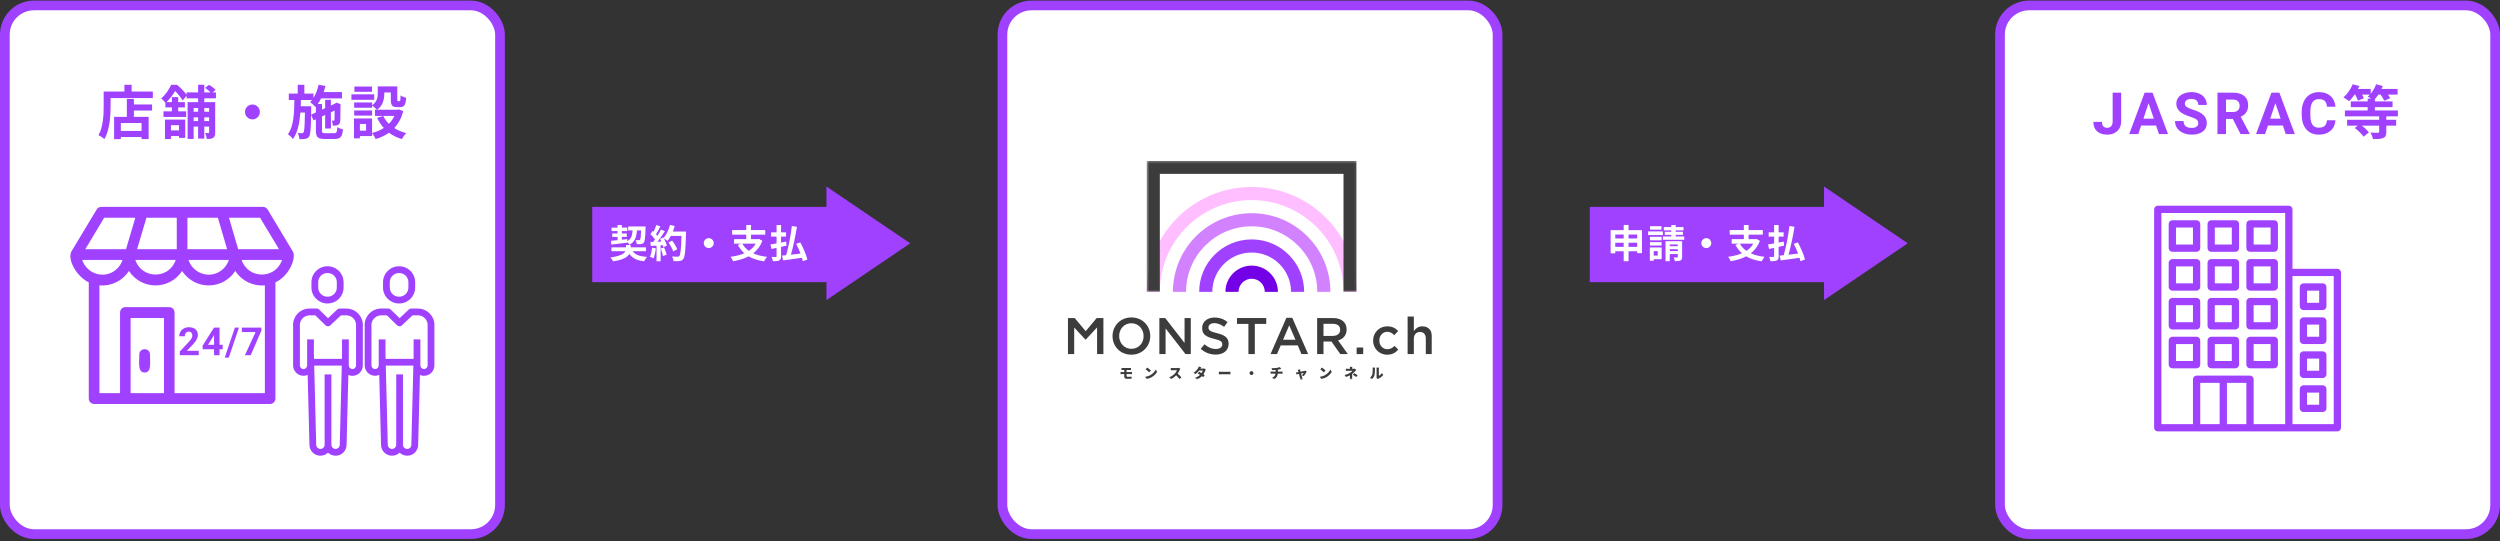 <svg width="1030" height="223" viewBox="0 0 1030 223" fill="none" xmlns="http://www.w3.org/2000/svg">
<rect x="0" y="0" width="1030" height="223" fill="#333333" stroke="none"/>
<rect x="2" y="2.242" width="204" height="217.812" rx="12" fill="white" stroke="#A041FF" stroke-width="4"/>
<path d="M58.312 53.946H49.792V50.682H58.312V53.946ZM55.168 40.77H52.264V48.162H47.008V57.33H49.792V56.442H58.312V57.306H61.24V48.162H55.168V45.546H62.656V43.026H55.168V40.77ZM54.232 37.698V34.938H51.256V37.698H42.712V43.746C42.712 47.202 42.544 52.242 40.576 55.674C41.248 55.986 42.52 56.802 43.048 57.282C45.208 53.538 45.568 47.61 45.568 43.746V40.41H62.968V37.698H54.232ZM73.752 51.57V53.73H70.44V51.57H73.752ZM67.968 57.282H70.44V56.058H73.752V56.802H76.32V49.266H67.968V57.282ZM86.16 44.49V46.026H84.168V44.49H86.16ZM84.168 49.89V48.33H86.16V49.89H84.168ZM79.776 49.89V48.33H81.624V49.89H79.776ZM81.624 44.49V46.026H79.776V44.49H81.624ZM88.968 40.506V38.058H87.552L88.8 37.026C88.248 36.378 87.072 35.49 86.16 34.938L84.48 36.186C85.248 36.714 86.136 37.434 86.736 38.058H84.168V34.914H81.624V38.058H76.872V39.018C75.984 37.746 74.328 36.09 72.936 34.938H70.512C69.72 36.714 68.352 38.898 66.384 40.554C66.936 40.914 67.704 41.778 68.136 42.354V44.25H70.824V45.882H67.344V48.186H76.704V45.882H73.416V44.25H76.176V42.066H73.416V40.026H70.824V42.066H68.616C70.176 40.554 71.304 38.922 72.168 37.506C73.368 38.682 74.616 40.338 75.264 41.418L76.872 39.402V40.506H81.624V42.09H77.304V57.234H79.776V52.17H81.624V57.114H84.168V52.17H86.16V54.546C86.16 54.762 86.088 54.834 85.872 54.834C85.68 54.858 85.08 54.858 84.504 54.834C84.84 55.482 85.152 56.562 85.224 57.258C86.376 57.258 87.192 57.186 87.84 56.778C88.512 56.346 88.656 55.698 88.656 54.594V42.09H84.168V40.506H88.968ZM104 43.05C102.32 43.05 100.928 44.442 100.928 46.122C100.928 47.802 102.32 49.194 104 49.194C105.68 49.194 107.072 47.802 107.072 46.122C107.072 44.442 105.68 43.05 104 43.05ZM128.176 47.25L128.224 44.85V43.77H123.904C123.928 42.93 123.952 42.066 123.976 41.202H128.56C128.32 41.514 128.056 41.802 127.792 42.066C128.416 42.498 129.472 43.554 129.928 44.082L130.144 43.842V46.338L128.176 47.25ZM134.032 54.882C132.832 54.882 132.664 54.738 132.664 53.754V47.97L133.96 47.37V52.962H136.336V46.266L137.872 45.546C137.848 47.826 137.848 49.146 137.8 49.362C137.776 49.674 137.656 49.722 137.464 49.722C137.272 49.722 136.936 49.722 136.648 49.698C136.912 50.226 137.104 51.138 137.152 51.786C137.8 51.786 138.568 51.762 139.144 51.522C139.792 51.258 140.128 50.73 140.176 49.866C140.248 49.146 140.248 46.698 140.272 43.29L140.368 42.906L138.592 42.282L138.16 42.594L138.064 42.666L136.336 43.458V41.13H133.96V44.562L132.664 45.162V42.858H130.912C131.416 42.162 131.872 41.37 132.28 40.53H140.896V37.938H133.36C133.624 37.122 133.888 36.282 134.08 35.442L131.272 34.914C130.84 36.882 130.12 38.802 129.136 40.362V38.562H125.392V34.938H122.656V38.562H118.984V41.202H121.288C121.216 46.746 121 52.026 118.624 55.314C119.32 55.77 120.208 56.634 120.664 57.306C122.656 54.57 123.424 50.682 123.76 46.362H125.632C125.536 52.002 125.392 54.018 125.08 54.498C124.888 54.81 124.696 54.882 124.384 54.882C124.072 54.882 123.4 54.882 122.656 54.786C123.04 55.482 123.304 56.538 123.352 57.33C124.312 57.33 125.224 57.354 125.824 57.21C126.472 57.09 126.928 56.85 127.36 56.226C127.912 55.458 128.08 53.154 128.176 47.274L129.16 49.602L130.144 49.146V53.754C130.144 56.49 130.912 57.258 133.744 57.258H137.944C140.272 57.258 140.992 56.346 141.304 53.346C140.608 53.178 139.576 52.77 139 52.362C138.856 54.474 138.664 54.882 137.728 54.882H134.032ZM153.264 35.658H146.016V37.818H153.264V35.658ZM154.176 38.874H144.792V41.13H154.176V38.874ZM153.312 45.498H145.92V47.634H153.312V45.498ZM162.48 47.778C161.904 49.002 161.16 50.082 160.224 51.018C159.264 50.058 158.472 48.978 157.896 47.778H162.48ZM150.816 53.826H148.272V51.066H150.816V53.826ZM164.28 45.09L163.8 45.21H155.352C157.848 43.506 158.328 40.77 158.328 38.514V38.106H161.016V41.01C161.016 43.386 161.568 44.13 163.488 44.13H164.88C166.488 44.13 167.112 43.29 167.352 40.314C166.656 40.122 165.552 39.714 165.024 39.306C165 41.394 164.904 41.706 164.592 41.706H163.992C163.728 41.706 163.68 41.634 163.68 40.962V35.586H155.64V38.442C155.64 40.05 155.376 41.946 153.312 43.362V42.21H145.92V44.394H153.312V43.482C153.888 43.866 154.896 44.73 155.304 45.21H154.488V47.778H157.824L155.376 48.57C156.12 50.13 157.032 51.522 158.136 52.722C156.72 53.658 155.088 54.33 153.288 54.786V48.81H145.848V56.994H148.272V56.058H153.288V54.834C153.816 55.482 154.488 56.61 154.776 57.306C156.816 56.682 158.664 55.818 160.272 54.69C161.784 55.818 163.536 56.706 165.552 57.306C165.96 56.562 166.776 55.434 167.4 54.834C165.552 54.378 163.872 53.682 162.456 52.77C164.112 50.97 165.384 48.69 166.152 45.786L164.28 45.09Z" fill="#A041FF"/>
<rect x="413" y="2.242" width="204" height="217.812" rx="12" fill="white" stroke="#A041FF" stroke-width="4"/>
<rect x="824" y="2.242" width="204" height="217.812" rx="12" fill="white" stroke="#A041FF" stroke-width="4"/>
<path d="M870.41 38.18H873.926V49.992C873.926 51.078 873.684 52.039 873.199 52.875C872.723 53.703 872.047 54.344 871.172 54.797C870.297 55.25 869.309 55.477 868.207 55.477C866.402 55.477 864.996 55.02 863.988 54.105C862.98 53.184 862.477 51.883 862.477 50.203H866.016C866.016 51.039 866.191 51.656 866.543 52.055C866.895 52.453 867.449 52.652 868.207 52.652C868.879 52.652 869.414 52.422 869.812 51.961C870.211 51.5 870.41 50.844 870.41 49.992V38.18ZM888.312 51.727H882.148L880.977 55.242H877.238L883.59 38.18H886.848L893.234 55.242H889.496L888.312 51.727ZM883.098 48.879H887.363L885.219 42.492L883.098 48.879ZM905.676 50.766C905.676 50.102 905.441 49.594 904.973 49.242C904.504 48.883 903.66 48.508 902.441 48.117C901.223 47.719 900.258 47.328 899.547 46.945C897.609 45.898 896.641 44.488 896.641 42.715C896.641 41.793 896.898 40.973 897.414 40.254C897.938 39.527 898.684 38.961 899.652 38.555C900.629 38.148 901.723 37.945 902.934 37.945C904.152 37.945 905.238 38.168 906.191 38.613C907.145 39.051 907.883 39.672 908.406 40.477C908.938 41.281 909.203 42.195 909.203 43.219H905.688C905.688 42.438 905.441 41.832 904.949 41.402C904.457 40.965 903.766 40.746 902.875 40.746C902.016 40.746 901.348 40.93 900.871 41.297C900.395 41.656 900.156 42.133 900.156 42.727C900.156 43.281 900.434 43.746 900.988 44.121C901.551 44.496 902.375 44.848 903.461 45.176C905.461 45.777 906.918 46.523 907.832 47.414C908.746 48.305 909.203 49.414 909.203 50.742C909.203 52.219 908.645 53.379 907.527 54.223C906.41 55.059 904.906 55.477 903.016 55.477C901.703 55.477 900.508 55.238 899.43 54.762C898.352 54.277 897.527 53.617 896.957 52.781C896.395 51.945 896.113 50.977 896.113 49.875H899.641C899.641 51.758 900.766 52.699 903.016 52.699C903.852 52.699 904.504 52.531 904.973 52.195C905.441 51.852 905.676 51.375 905.676 50.766ZM919.91 48.996H917.109V55.242H913.594V38.18H919.934C921.949 38.18 923.504 38.629 924.598 39.527C925.691 40.426 926.238 41.695 926.238 43.336C926.238 44.5 925.984 45.473 925.477 46.254C924.977 47.027 924.215 47.645 923.191 48.105L926.883 55.078V55.242H923.109L919.91 48.996ZM917.109 46.148H919.945C920.828 46.148 921.512 45.926 921.996 45.48C922.48 45.027 922.723 44.406 922.723 43.617C922.723 42.812 922.492 42.18 922.031 41.719C921.578 41.258 920.879 41.027 919.934 41.027H917.109V46.148ZM940.555 51.727H934.391L933.219 55.242H929.48L935.832 38.18H939.09L945.477 55.242H941.738L940.555 51.727ZM935.34 48.879H939.605L937.461 42.492L935.34 48.879ZM962.207 49.559C962.074 51.395 961.395 52.84 960.168 53.895C958.949 54.949 957.34 55.477 955.34 55.477C953.152 55.477 951.43 54.742 950.172 53.273C948.922 51.797 948.297 49.773 948.297 47.203V46.16C948.297 44.52 948.586 43.074 949.164 41.824C949.742 40.574 950.566 39.617 951.637 38.953C952.715 38.281 953.965 37.945 955.387 37.945C957.355 37.945 958.941 38.473 960.145 39.527C961.348 40.582 962.043 42.062 962.23 43.969H958.715C958.629 42.867 958.32 42.07 957.789 41.578C957.266 41.078 956.465 40.828 955.387 40.828C954.215 40.828 953.336 41.25 952.75 42.094C952.172 42.93 951.875 44.23 951.859 45.996V47.285C951.859 49.129 952.137 50.477 952.691 51.328C953.254 52.18 954.137 52.605 955.34 52.605C956.426 52.605 957.234 52.359 957.766 51.867C958.305 51.367 958.613 50.598 958.691 49.559H962.207ZM987.936 47.922V45.498H978.456V44.13H985.728V41.778H978.456V40.818C978.96 40.29 979.416 39.666 979.872 38.97H980.808C981.432 39.834 982.032 40.842 982.296 41.514L984.744 40.482C984.552 40.074 984.216 39.522 983.832 38.97H987.816V36.642H981.192C981.384 36.234 981.576 35.802 981.696 35.418L978.96 34.722C978.48 36.09 977.688 37.482 976.728 38.586V36.642H971.472C971.688 36.234 971.88 35.85 972.048 35.442L969.312 34.722C968.472 36.762 967.056 38.826 965.496 40.122C966.144 40.458 967.32 41.25 967.872 41.706C968.592 40.962 969.384 40.026 970.104 38.97H970.344C970.8 39.834 971.28 40.818 971.448 41.49L973.896 40.482C973.752 40.074 973.488 39.522 973.176 38.97H976.392C976.128 39.258 975.84 39.546 975.528 39.786C975.888 39.978 976.416 40.314 976.92 40.626H975.48V41.778H968.52V44.13H975.48V45.498H966.096V47.922H980.208V49.362H967.008V51.762H971.424L970.152 52.722C971.544 53.754 973.104 55.242 973.776 56.322L975.984 54.546C975.384 53.706 974.232 52.626 973.08 51.762H980.208V54.306C980.208 54.594 980.088 54.69 979.704 54.69C979.32 54.69 977.88 54.69 976.656 54.642C977.04 55.386 977.52 56.49 977.688 57.306C979.464 57.306 980.832 57.282 981.84 56.874C982.872 56.442 983.16 55.77 983.16 54.354V51.762H987.216V49.362H983.16V47.922H987.936Z" fill="#A041FF"/>
<g clip-path="url(#clip0_4186_263742)">
<path d="M57.394 146.072C57.394 143.138 61.791 143.138 61.791 146.072C61.791 149.444 62.524 153.473 59.593 153.473C56.661 153.473 57.394 149.444 57.394 146.072Z" fill="#A041FF"/>
<path d="M35.149 102.672H51.919L55.756 89.709H42.909L35.149 102.672ZM67.568 161.97V131.007H53.816V161.97H67.568ZM49.462 161.97V128.774C49.462 127.547 50.41 126.54 51.617 126.54H69.767C70.974 126.54 71.922 127.547 71.922 128.774V161.97H109.126V117.562C104.169 118 99.556 115.679 96.926 111.65C91.71 119.577 80.243 119.577 75.026 111.65C69.81 119.577 58.343 119.577 53.126 111.65C50.497 115.679 45.884 118 40.969 117.562V161.97H49.462ZM113.48 116.336V164.203C113.478 164.795 113.245 165.362 112.834 165.78C112.422 166.198 111.864 166.434 111.282 166.437H38.771C38.188 166.434 37.63 166.198 37.219 165.78C36.807 165.362 36.574 164.795 36.572 164.203V116.336C31.744 114.015 27.735 107.271 29.373 103.68L39.762 86.425C40.107 85.724 40.84 85.242 41.702 85.242H108.35C109.126 85.242 109.816 85.636 110.247 86.293L120.637 103.592C122.145 105.913 119.473 113.49 113.48 116.336ZM77.225 89.709V102.672H93.564L89.77 89.709H77.225ZM72.828 102.672V89.709H60.326L56.489 102.672H72.828ZM98.133 102.672H114.946L107.143 89.709H94.339L98.133 102.672ZM48.212 110.73C49.249 109.723 50.033 108.476 50.497 107.096H33.856C35.925 113.227 43.556 115.197 48.212 110.73ZM55.756 107.096C58.429 115.11 69.724 115.11 72.397 107.096H55.756ZM92.011 110.73C93.049 109.723 93.833 108.476 94.296 107.096H77.656C79.725 113.227 87.356 115.197 92.011 110.73ZM99.556 107.096C102.229 115.11 113.523 115.11 116.196 107.096H99.556Z" fill="#A041FF"/>
<path d="M81.883 146.352H74.086V144.805L77.766 140.883C78.271 140.331 78.643 139.849 78.883 139.438C79.128 139.026 79.25 138.635 79.25 138.266C79.25 137.76 79.122 137.365 78.867 137.078C78.612 136.786 78.247 136.641 77.773 136.641C77.263 136.641 76.859 136.818 76.562 137.172C76.271 137.521 76.125 137.982 76.125 138.555H73.859C73.859 137.862 74.023 137.229 74.352 136.656C74.685 136.083 75.154 135.635 75.758 135.312C76.362 134.984 77.047 134.82 77.812 134.82C78.984 134.82 79.893 135.102 80.539 135.664C81.19 136.227 81.516 137.021 81.516 138.047C81.516 138.609 81.37 139.182 81.078 139.766C80.787 140.349 80.287 141.029 79.578 141.805L76.992 144.531H81.883V146.352ZM90.453 142.07H91.742V143.891H90.453V146.352H88.195V143.891H83.531L83.43 142.469L88.172 134.977H90.453V142.07ZM85.68 142.07H88.195V138.055L88.047 138.312L85.68 142.07ZM94.266 147.328H92.586L96.773 134.977H98.453L94.266 147.328ZM107.68 136.242L103.281 146.352H100.898L105.305 136.805H99.648V134.977H107.68V136.242Z" fill="#A041FF"/>
</g>
<path d="M134.883 125.032H134.983C138.607 125.032 141.554 122.085 141.554 118.461V116.27C141.554 112.646 138.607 109.699 134.983 109.699H134.883C131.259 109.699 128.312 112.646 128.312 116.27V118.461C128.312 122.085 131.259 125.032 134.883 125.032ZM131.1 116.27C131.1 114.179 132.793 112.487 134.883 112.487H134.983C137.074 112.487 138.766 114.179 138.766 116.27V118.461C138.766 120.551 137.074 122.244 134.983 122.244H134.883C132.793 122.244 131.1 120.551 131.1 118.461V116.27Z" fill="#A041FF"/>
<path d="M142.667 127.121H139.92C139.561 127.121 139.223 127.261 138.964 127.5L135.141 131.084L131.457 127.5C131.198 127.241 130.84 127.102 130.481 127.102H127.554C125.623 127.102 123.791 127.918 122.496 129.352C121.222 130.765 120.585 132.657 120.764 134.549V150.538C120.764 151.673 121.202 152.748 122.019 153.565C122.835 154.381 123.89 154.819 125.045 154.819C125.065 154.819 125.085 154.819 125.105 154.819C125.702 154.819 126.26 154.68 126.758 154.461L127.494 183.393C127.574 185.842 129.565 187.754 132.014 187.754C133.229 187.754 134.324 187.276 135.141 186.499C135.957 187.276 137.052 187.754 138.267 187.754C140.716 187.754 142.687 185.842 142.787 183.393L143.524 154.501C144.041 154.72 144.619 154.839 145.196 154.839C147.546 154.839 149.477 152.928 149.477 150.558V134.569C149.657 132.677 149.019 130.785 147.745 129.372C146.451 127.938 144.599 127.121 142.667 127.121ZM138.267 184.966C137.311 184.966 136.534 184.189 136.534 183.234V154.262H133.747V183.234C133.747 184.189 132.97 184.966 132.014 184.966C131.079 184.966 130.322 184.229 130.282 183.313L129.446 150.618H140.816L139.979 183.293C139.959 184.229 139.203 184.966 138.267 184.966ZM146.69 134.35C146.69 134.389 146.69 134.449 146.69 134.489V150.558C146.69 151.374 146.013 152.051 145.196 152.051C144.798 152.051 144.42 151.892 144.141 151.613C143.862 151.335 143.703 150.956 143.703 150.558V147.153L143.723 146.516H143.703V139.825H140.915V147.133L140.895 147.85H129.386L129.346 146.456H129.326V139.825H126.539V150.498C126.539 151.354 125.882 152.051 125.065 152.071C124.667 152.071 124.289 151.912 123.99 151.633C123.711 151.354 123.552 150.976 123.552 150.578V134.509C123.552 134.469 123.552 134.409 123.552 134.369C123.432 133.215 123.791 132.119 124.567 131.263C125.344 130.407 126.399 129.929 127.554 129.929H129.904L134.125 134.031L134.145 134.051C134.185 134.091 134.225 134.131 134.284 134.17C134.284 134.17 134.284 134.17 134.304 134.17C134.364 134.21 134.404 134.23 134.464 134.27C134.484 134.27 134.484 134.29 134.503 134.29C134.563 134.31 134.603 134.33 134.663 134.35C134.663 134.35 134.663 134.35 134.683 134.35C134.742 134.369 134.802 134.389 134.862 134.389C134.882 134.389 134.882 134.389 134.902 134.389C134.961 134.389 135.001 134.409 135.061 134.409H135.081C135.141 134.409 135.2 134.409 135.26 134.409C135.28 134.409 135.28 134.409 135.3 134.409C135.36 134.409 135.419 134.389 135.479 134.369C135.539 134.35 135.599 134.33 135.658 134.31C135.658 134.31 135.658 134.31 135.678 134.31C135.678 134.31 135.678 134.31 135.698 134.31C135.818 134.27 135.917 134.19 136.017 134.111C136.037 134.091 136.037 134.091 136.057 134.071C136.077 134.051 136.077 134.051 136.096 134.031L140.497 129.909H142.687C143.842 129.909 144.898 130.387 145.674 131.243C146.431 132.099 146.809 133.215 146.69 134.35Z" fill="#A041FF"/>
<path d="M164.376 125.032H164.475C168.099 125.032 171.046 122.085 171.046 118.461V116.27C171.046 112.646 168.099 109.699 164.475 109.699H164.376C160.752 109.699 157.805 112.646 157.805 116.27V118.461C157.805 122.085 160.752 125.032 164.376 125.032ZM160.592 116.27C160.592 114.179 162.285 112.487 164.376 112.487H164.475C166.566 112.487 168.259 114.179 168.259 116.27V118.461C168.259 120.551 166.566 122.244 164.475 122.244H164.376C162.285 122.244 160.592 120.551 160.592 118.461V116.27Z" fill="#A041FF"/>
<path d="M172.16 127.121H169.412C169.053 127.121 168.715 127.261 168.456 127.5L164.633 131.084L160.949 127.5C160.69 127.241 160.332 127.102 159.973 127.102H157.046C155.115 127.102 153.283 127.918 151.989 129.352C150.714 130.765 150.077 132.657 150.256 134.549V150.538C150.256 151.673 150.694 152.748 151.511 153.565C152.327 154.381 153.383 154.819 154.537 154.819C154.557 154.819 154.577 154.819 154.597 154.819C155.195 154.819 155.752 154.68 156.25 154.461L156.987 183.393C157.066 185.842 159.057 187.754 161.507 187.754C162.721 187.754 163.816 187.276 164.633 186.499C165.449 187.276 166.544 187.754 167.759 187.754C170.208 187.754 172.18 185.842 172.279 183.393L173.016 154.501C173.534 154.72 174.111 154.839 174.688 154.839C177.038 154.839 178.97 152.928 178.97 150.558V134.569C179.149 132.677 178.512 130.785 177.237 129.372C175.943 127.938 174.091 127.121 172.16 127.121ZM167.759 184.966C166.803 184.966 166.027 184.189 166.027 183.234V154.262H163.239V183.234C163.239 184.189 162.462 184.966 161.507 184.966C160.571 184.966 159.814 184.229 159.774 183.313L158.938 150.618H170.308L169.471 183.293C169.452 184.229 168.695 184.966 167.759 184.966ZM176.182 134.35C176.182 134.389 176.182 134.449 176.182 134.489V150.558C176.182 151.374 175.505 152.051 174.688 152.051C174.29 152.051 173.912 151.892 173.633 151.613C173.354 151.335 173.195 150.956 173.195 150.558V147.153L173.215 146.516H173.195V139.825H170.407V147.133L170.387 147.85H158.878L158.838 146.456H158.819V139.825H156.031V150.498C156.031 151.354 155.374 152.051 154.557 152.071C154.159 152.071 153.781 151.912 153.482 151.633C153.203 151.354 153.044 150.976 153.044 150.578V134.509C153.044 134.469 153.044 134.409 153.044 134.369C152.925 133.215 153.283 132.119 154.06 131.263C154.836 130.407 155.891 129.929 157.046 129.929H159.396L163.617 134.031L163.637 134.051C163.677 134.091 163.717 134.131 163.777 134.17C163.777 134.17 163.777 134.17 163.797 134.17C163.856 134.21 163.896 134.23 163.956 134.27C163.976 134.27 163.976 134.29 163.996 134.29C164.055 134.31 164.095 134.33 164.155 134.35C164.155 134.35 164.155 134.35 164.175 134.35C164.235 134.369 164.294 134.389 164.354 134.389C164.374 134.389 164.374 134.389 164.394 134.389C164.454 134.389 164.493 134.409 164.553 134.409H164.573C164.633 134.409 164.693 134.409 164.752 134.409C164.772 134.409 164.772 134.409 164.792 134.409C164.852 134.409 164.912 134.389 164.971 134.369C165.031 134.35 165.091 134.33 165.151 134.31C165.151 134.31 165.151 134.31 165.17 134.31C165.17 134.31 165.17 134.31 165.19 134.31C165.31 134.27 165.409 134.19 165.509 134.111C165.529 134.091 165.529 134.091 165.549 134.071C165.569 134.051 165.569 134.051 165.589 134.031L169.989 129.909H172.18C173.334 129.909 174.39 130.387 175.166 131.243C175.923 132.099 176.301 133.215 176.182 134.35Z" fill="#A041FF"/>
<rect x="244" y="85.242" width="97" height="31" fill="#A041FF"/>
<path d="M375 100.242L340.5 123.625L340.5 76.859L375 100.242Z" fill="#A041FF"/>
<path d="M251.864 100.77C253.672 100.562 256.152 100.274 258.504 99.97V99.746C258.824 100.082 259.144 100.53 259.304 100.85C261.624 99.602 262.216 97.618 262.408 94.914H264.152C264.04 97.49 263.912 98.514 263.688 98.786C263.544 98.946 263.416 98.978 263.192 98.978C262.952 98.978 262.44 98.978 261.864 98.93C262.136 99.362 262.344 100.098 262.36 100.626C263.064 100.626 263.736 100.626 264.136 100.562C264.6 100.498 264.936 100.354 265.256 99.938C265.672 99.41 265.832 97.874 265.976 94.034C265.992 93.826 265.992 93.314 265.992 93.314H258.808V94.914H260.632C260.504 96.93 260.12 98.402 258.488 99.362L258.472 98.514C257.72 98.594 256.952 98.674 256.2 98.754V97.618H258.232V96.194H256.2V95.202H258.44V93.778H256.2V92.69H254.44V93.778H251.976V95.202H254.44V96.194H252.248V97.618H254.44V98.946C253.416 99.042 252.488 99.138 251.72 99.202L251.864 100.77ZM266.12 103.506V101.906H259.832V100.962H257.912V101.906H251.912V103.506H257.672C257.144 104.514 255.608 105.506 251.512 106.066C251.88 106.498 252.36 107.202 252.6 107.666C256.68 107.09 258.52 105.906 259.304 104.61C260.52 106.386 262.344 107.282 265.4 107.65C265.656 107.09 266.136 106.274 266.552 105.826C263.56 105.65 261.704 104.978 260.664 103.506H266.12ZM268.636 102.05C268.508 103.394 268.252 104.818 267.788 105.762C268.204 105.906 268.908 106.242 269.244 106.45C269.708 105.426 270.044 103.826 270.204 102.322L268.636 102.05ZM272.204 102.402C272.604 103.378 273.02 104.674 273.148 105.49L274.652 104.962C274.46 104.146 274.044 102.898 273.612 101.954L272.204 102.402ZM277.196 95.394C277.5 94.658 277.772 93.89 277.98 93.106L276.028 92.69C275.516 94.706 274.572 96.754 273.388 98.018L273.276 97.826L271.932 98.418C272.124 98.754 272.316 99.138 272.492 99.522L270.876 99.586C271.916 98.29 273.036 96.658 273.932 95.25L272.316 94.578C271.932 95.378 271.42 96.306 270.844 97.202C270.684 96.994 270.492 96.754 270.284 96.53C270.86 95.634 271.516 94.402 272.092 93.298L270.412 92.706C270.14 93.538 269.692 94.61 269.244 95.49C269.116 95.378 268.988 95.266 268.86 95.154L267.964 96.466C268.636 97.106 269.42 97.97 269.884 98.658C269.644 99.01 269.388 99.346 269.148 99.65L267.964 99.698L268.124 101.362L270.492 101.202V107.65H272.172V101.074L273.084 101.01C273.18 101.33 273.26 101.618 273.308 101.874L274.748 101.202C274.572 100.402 274.06 99.218 273.5 98.21C273.98 98.498 274.684 98.978 275.004 99.266C275.484 98.69 275.932 97.986 276.364 97.202H280.78C280.604 102.658 280.364 104.994 279.884 105.49C279.692 105.698 279.516 105.762 279.212 105.762C278.78 105.762 277.868 105.762 276.86 105.666C277.212 106.21 277.468 107.042 277.5 107.586C278.428 107.618 279.42 107.634 279.996 107.538C280.668 107.442 281.084 107.266 281.532 106.658C282.204 105.81 282.428 103.282 282.636 96.274C282.652 96.034 282.652 95.394 282.652 95.394H277.196ZM279.004 102.706C278.668 101.698 277.756 100.226 276.924 99.122L275.404 99.89C276.22 101.042 277.052 102.578 277.356 103.586L279.004 102.706ZM292 98.114C290.88 98.114 289.952 99.042 289.952 100.162C289.952 101.282 290.88 102.21 292 102.21C293.12 102.21 294.048 101.282 294.048 100.162C294.048 99.042 293.12 98.114 292 98.114ZM311.348 100.402C310.66 101.618 309.7 102.578 308.532 103.346C307.38 102.546 306.484 101.57 305.844 100.402H311.348ZM312.756 98.466L312.42 98.53H309.428V96.674H315.284V94.786H309.428V92.706H307.46V94.786H301.636V96.674H307.46V98.53H302.436V100.402H305.396L303.988 100.882C304.724 102.242 305.604 103.394 306.676 104.338C305.028 105.058 303.092 105.522 300.996 105.794C301.364 106.226 301.86 107.122 302.036 107.634C304.372 107.234 306.548 106.594 308.42 105.602C310.132 106.626 312.244 107.298 314.788 107.666C315.06 107.106 315.604 106.258 316.004 105.81C313.796 105.57 311.908 105.09 310.324 104.37C311.972 103.09 313.284 101.41 314.084 99.218L312.756 98.466ZM324.04 101.202L323.912 99.522C323.208 99.666 322.504 99.794 321.8 99.938V97.49H323.848V95.73H321.8V92.69H319.944V95.73H317.688V97.49H319.944V100.29C319 100.45 318.152 100.61 317.448 100.706L317.848 102.578C318.488 102.45 319.192 102.29 319.944 102.13V105.522C319.944 105.778 319.848 105.858 319.608 105.874C319.384 105.874 318.6 105.874 317.88 105.842C318.12 106.354 318.36 107.138 318.424 107.634C319.64 107.634 320.488 107.57 321.048 107.282C321.608 106.978 321.8 106.514 321.8 105.538V101.714L324.04 101.202ZM332.648 106.914C332.2 105.01 330.936 102.114 329.72 99.874L328.04 100.466C328.664 101.698 329.304 103.122 329.816 104.482C328.472 104.642 327.128 104.802 325.864 104.93C326.792 101.698 327.736 97.282 328.328 93.442L326.248 93.106C325.816 96.978 324.84 101.826 323.896 105.154C323.272 105.218 322.712 105.266 322.216 105.314L322.632 107.298C324.744 106.994 327.64 106.626 330.408 106.21C330.552 106.722 330.68 107.202 330.76 107.618L332.648 106.914Z" fill="white"/>
<rect x="655" y="85.242" width="97" height="31" fill="#A041FF"/>
<path d="M786 100.242L751.5 123.625L751.5 76.859L786 100.242Z" fill="#A041FF"/>
<path d="M670.96 101.698V100.002H674.512V101.698H670.96ZM665.488 101.698V100.002H668.96V101.698H665.488ZM668.96 96.642V98.258H665.488V96.642H668.96ZM674.512 96.642V98.258H670.96V96.642H674.512ZM670.96 94.818V92.674H668.96V94.818H663.584V104.37H665.488V103.522H668.96V107.618H670.96V103.522H674.512V104.29H676.496V94.818H670.96ZM684.532 93.186H679.828V94.626H684.532V93.186ZM685.108 95.33H679.028V96.834H685.108V95.33ZM684.58 97.554H679.78V99.01H684.58V97.554ZM679.78 101.17H684.58V99.746H679.78V101.17ZM682.98 103.458V105.298H681.332V103.458H682.98ZM684.596 101.954H679.732V107.41H681.332V106.786H684.596V101.954ZM687.94 103.426V102.674H691.252V103.426H687.94ZM691.252 100.722V101.442H687.94V100.722H691.252ZM693.028 99.378H686.196V107.602H687.94V104.674H691.252V105.826C691.252 106.002 691.204 106.066 690.996 106.066C690.788 106.082 690.132 106.082 689.54 106.066C689.748 106.482 689.972 107.122 690.036 107.586C691.06 107.586 691.812 107.57 692.34 107.314C692.884 107.074 693.028 106.658 693.028 105.858V99.378ZM690.388 97.41V96.77H693.364V95.49H690.388V94.914H693.604V93.554H690.388V92.69H688.58V93.554H685.492V94.914H688.58V95.49H685.892V96.77H688.58V97.41H685.108V98.786H693.892V97.41H690.388ZM703 98.114C701.88 98.114 700.952 99.042 700.952 100.162C700.952 101.282 701.88 102.21 703 102.21C704.12 102.21 705.048 101.282 705.048 100.162C705.048 99.042 704.12 98.114 703 98.114ZM722.348 100.402C721.66 101.618 720.7 102.578 719.532 103.346C718.38 102.546 717.484 101.57 716.844 100.402H722.348ZM723.756 98.466L723.42 98.53H720.428V96.674H726.284V94.786H720.428V92.706H718.46V94.786H712.636V96.674H718.46V98.53H713.436V100.402H716.396L714.988 100.882C715.724 102.242 716.604 103.394 717.676 104.338C716.028 105.058 714.092 105.522 711.996 105.794C712.364 106.226 712.86 107.122 713.036 107.634C715.372 107.234 717.548 106.594 719.42 105.602C721.132 106.626 723.244 107.298 725.788 107.666C726.06 107.106 726.604 106.258 727.004 105.81C724.796 105.57 722.908 105.09 721.324 104.37C722.972 103.09 724.284 101.41 725.084 99.218L723.756 98.466ZM735.04 101.202L734.912 99.522C734.208 99.666 733.504 99.794 732.8 99.938V97.49H734.848V95.73H732.8V92.69H730.944V95.73H728.688V97.49H730.944V100.29C730 100.45 729.152 100.61 728.448 100.706L728.848 102.578C729.488 102.45 730.192 102.29 730.944 102.13V105.522C730.944 105.778 730.848 105.858 730.608 105.874C730.384 105.874 729.6 105.874 728.88 105.842C729.12 106.354 729.36 107.138 729.424 107.634C730.64 107.634 731.488 107.57 732.048 107.282C732.608 106.978 732.8 106.514 732.8 105.538V101.714L735.04 101.202ZM743.648 106.914C743.2 105.01 741.936 102.114 740.72 99.874L739.04 100.466C739.664 101.698 740.304 103.122 740.816 104.482C739.472 104.642 738.128 104.802 736.864 104.93C737.792 101.698 738.736 97.282 739.328 93.442L737.248 93.106C736.816 96.978 735.84 101.826 734.896 105.154C734.272 105.218 733.712 105.266 733.216 105.314L733.632 107.298C735.744 106.994 738.64 106.626 741.408 106.21C741.552 106.722 741.68 107.202 741.76 107.618L743.648 106.914Z" fill="white"/>
<g clip-path="url(#clip1_4186_263742)">
<path fill-rule="evenodd" clip-rule="evenodd" d="M515.687 114.838C518.668 114.838 521.094 117.26 521.094 120.238H526.5C526.5 114.273 521.659 109.438 515.687 109.438C509.716 109.438 504.875 114.273 504.875 120.238H510.281C510.281 117.26 512.706 114.838 515.687 114.838Z" fill="#7300E6"/>
<path fill-rule="evenodd" clip-rule="evenodd" d="M515.687 104.039C524.63 104.039 531.906 111.306 531.906 120.238H537.312C537.312 108.31 527.63 98.64 515.687 98.64C503.744 98.64 494.062 108.31 494.062 120.238H499.469C499.469 111.306 506.744 104.039 515.687 104.039Z" fill="#A041FF"/>
<path fill-rule="evenodd" clip-rule="evenodd" d="M515.687 93.24C530.592 93.24 542.718 105.352 542.718 120.239H548.124C548.124 102.346 533.602 87.841 515.687 87.841C497.773 87.841 483.25 102.346 483.25 120.239H488.656C488.656 105.352 500.782 93.24 515.687 93.24Z" fill="#D282FF"/>
<path fill-rule="evenodd" clip-rule="evenodd" d="M515.687 82.441C536.554 82.441 553.53 99.397 553.53 120.238H558.936C558.936 96.381 539.573 77.041 515.687 77.041C491.801 77.041 472.438 96.381 472.438 120.238H477.844C477.844 99.397 494.82 82.441 515.687 82.441Z" fill="#FFBEFF"/>
<mask id="mask0_4186_263742" style="mask-type:alpha" maskUnits="userSpaceOnUse" x="472" y="66" width="87" height="55">
<path d="M472.438 66.242H558.936V120.238H472.438V66.242Z" fill="white"/>
</mask>
<g mask="url(#mask0_4186_263742)">
<path fill-rule="evenodd" clip-rule="evenodd" d="M472.438 66.242V120.238H477.844V71.642H553.53V120.238H558.936V66.242H472.438Z" fill="#3C3C3C"/>
</g>
<path fill-rule="evenodd" clip-rule="evenodd" d="M440 131.035H442.781L447.303 136.457L451.824 131.035H454.605V145.877H451.994V134.892L447.303 139.947H447.218L442.569 134.934V145.877H440V131.035Z" fill="#3C3C3C"/>
<path fill-rule="evenodd" clip-rule="evenodd" d="M471.16 138.499V138.456C471.16 135.573 469.059 133.177 466.108 133.177C463.157 133.177 461.098 135.531 461.098 138.414V138.456C461.098 141.34 463.2 143.715 466.15 143.715C469.101 143.715 471.16 141.382 471.16 138.499ZM458.359 138.499V138.456C458.359 134.28 461.586 130.781 466.15 130.781C470.714 130.781 473.899 134.237 473.899 138.414V138.456C473.899 142.633 470.672 146.132 466.108 146.132C461.544 146.132 458.359 142.676 458.359 138.499Z" fill="#3C3C3C"/>
<path fill-rule="evenodd" clip-rule="evenodd" d="M477.656 131.035H480.076L488.037 141.297V131.035H490.605V145.877H488.419L480.225 135.318V145.877H477.656V131.035Z" fill="#3C3C3C"/>
<path fill-rule="evenodd" clip-rule="evenodd" d="M494.688 143.715L496.258 141.849C497.681 143.078 499.124 143.778 500.95 143.778C502.563 143.778 503.582 143.015 503.582 141.913V141.87C503.582 140.81 502.988 140.237 500.228 139.601C497.065 138.838 495.282 137.905 495.282 135.17V135.128C495.282 132.583 497.405 130.823 500.355 130.823C502.52 130.823 504.24 131.481 505.747 132.689L504.346 134.661C503.009 133.664 501.671 133.134 500.313 133.134C498.784 133.134 497.893 133.919 497.893 134.894V134.936C497.893 136.082 498.572 136.591 501.438 137.269C504.58 138.032 506.193 139.156 506.193 141.616V141.658C506.193 144.435 504.007 146.09 500.886 146.09C498.615 146.09 496.47 145.305 494.688 143.715Z" fill="#3C3C3C"/>
<path fill-rule="evenodd" clip-rule="evenodd" d="M514.349 133.452H509.637V131.035H521.695V133.452H516.982V145.877H514.349V133.452Z" fill="#3C3C3C"/>
<path fill-rule="evenodd" clip-rule="evenodd" d="M533.731 139.983L531.162 134.046L528.616 139.983H533.731ZM529.995 130.93H532.415L538.954 145.877H536.194L534.686 142.294H527.66L526.132 145.877H523.457L529.995 130.93Z" fill="#3C3C3C"/>
<path fill-rule="evenodd" clip-rule="evenodd" d="M549.1 138.392C550.968 138.392 552.157 137.417 552.157 135.912V135.869C552.157 134.279 551.011 133.409 549.079 133.409H545.279V138.392H549.1ZM542.668 131.035H549.291C551.16 131.035 552.624 131.586 553.579 132.519C554.365 133.325 554.811 134.428 554.811 135.721V135.763C554.811 138.201 553.346 139.664 551.287 140.258L555.299 145.877H552.2L548.548 140.703H545.279V145.877H542.668V131.035Z" fill="#3C3C3C"/>
<mask id="mask1_4186_263742" style="mask-type:alpha" maskUnits="userSpaceOnUse" x="440" y="66" width="150" height="91">
<path d="M440 156.533H590V66.242H440V156.533Z" fill="white"/>
</mask>
<g mask="url(#mask1_4186_263742)">
<path fill-rule="evenodd" clip-rule="evenodd" d="M558.938 145.884H561.641V143.184H558.938V145.884Z" fill="#3C3C3C"/>
<path fill-rule="evenodd" clip-rule="evenodd" d="M565.715 140.343V140.301C565.715 137.12 568.177 134.449 571.552 134.449C573.655 134.449 574.97 135.234 576.032 136.379L574.418 138.096C573.633 137.269 572.805 136.696 571.532 136.696C569.663 136.696 568.284 138.308 568.284 140.259V140.301C568.284 142.294 569.663 143.884 571.638 143.884C572.848 143.884 573.739 143.333 574.546 142.506L576.096 144.032C574.992 145.262 573.697 146.132 571.51 146.132C568.177 146.132 565.715 143.524 565.715 140.343Z" fill="#3C3C3C"/>
<path fill-rule="evenodd" clip-rule="evenodd" d="M579.938 130.399H582.506V136.4C583.228 135.361 584.268 134.449 586.009 134.449C588.535 134.449 590 136.145 590 138.732V145.877H587.431V139.516C587.431 137.778 586.561 136.781 585.032 136.781C583.546 136.781 582.506 137.82 582.506 139.559V145.877H579.938V130.399Z" fill="#3C3C3C"/>
<path fill-rule="evenodd" clip-rule="evenodd" d="M464.154 154.848C464.154 155.176 464.345 155.256 464.771 155.256C465.266 155.256 465.796 155.222 466.239 155.176L466.177 156.125C465.842 156.142 465.134 156.16 464.598 156.16C463.44 156.16 463.193 155.768 463.193 155.124V154.123H462.352C462.179 154.123 461.857 154.14 461.672 154.152V153.243C461.839 153.254 462.162 153.278 462.352 153.278H463.193V152.432H462.634C462.421 152.432 462.231 152.438 462.052 152.449V151.586C462.231 151.598 462.421 151.615 462.634 151.615H465.427C465.623 151.615 465.831 151.603 465.969 151.586V152.449C465.813 152.443 465.641 152.432 465.427 152.432H464.154V153.278H465.779C465.9 153.278 466.223 153.26 466.384 153.249L466.389 154.14C466.217 154.117 465.929 154.123 465.802 154.123H464.154V154.848Z" fill="#3C3C3C"/>
<path fill-rule="evenodd" clip-rule="evenodd" d="M474.17 152.667L473.456 153.398C473.151 153.064 472.425 152.432 472.011 152.138L472.673 151.431C473.071 151.701 473.825 152.299 474.17 152.667ZM473.975 154.548C475.012 153.95 475.789 153.058 476.175 152.247L476.716 153.231C476.256 154.048 475.437 154.847 474.476 155.411C473.888 155.757 473.14 156.056 472.414 156.171L471.82 155.25C472.667 155.135 473.41 154.876 473.975 154.548Z" fill="#3C3C3C"/>
<path fill-rule="evenodd" clip-rule="evenodd" d="M486.298 151.966C486.246 152.041 486.125 152.242 486.062 152.386C485.872 152.812 485.567 153.387 485.192 153.905C485.751 154.388 486.442 155.118 486.759 155.51L485.958 156.206C485.59 155.682 485.1 155.13 484.582 154.63C483.977 155.257 483.223 155.838 482.468 156.2L481.742 155.447C482.675 155.107 483.586 154.399 484.098 153.83C484.472 153.404 484.783 152.898 484.904 152.53H483.113C482.854 152.53 482.537 152.564 482.376 152.576V151.586C482.578 151.615 482.946 151.632 483.113 151.632H485.037C485.325 151.632 485.596 151.592 485.728 151.546L486.298 151.966Z" fill="#3C3C3C"/>
<path fill-rule="evenodd" clip-rule="evenodd" d="M496.796 152.23C496.721 152.357 496.635 152.529 496.571 152.702C496.427 153.105 496.174 153.657 495.805 154.192C496.018 154.33 496.209 154.456 496.353 154.56L495.719 155.383C495.581 155.262 495.391 155.118 495.183 154.968C494.676 155.509 494.031 155.998 493.139 156.343L492.326 155.641C493.34 155.325 493.951 154.882 494.4 154.433C494.049 154.203 493.703 153.99 493.432 153.835L494.026 153.168C494.308 153.317 494.659 153.507 495.005 153.709C495.247 153.352 495.454 152.943 495.523 152.656H494.043C493.622 153.202 493.069 153.754 492.528 154.128L491.773 153.548C492.793 152.921 493.294 152.173 493.599 151.689C493.703 151.528 493.841 151.229 493.905 151.005L494.913 151.315C494.786 151.494 494.653 151.718 494.567 151.868H495.523C495.713 151.868 495.944 151.839 496.093 151.793L496.796 152.23Z" fill="#3C3C3C"/>
<path fill-rule="evenodd" clip-rule="evenodd" d="M502.172 153.134C502.402 153.151 502.886 153.174 503.168 153.174H506.227C506.486 153.174 506.768 153.145 506.935 153.134V154.232C506.785 154.227 506.463 154.198 506.227 154.198H503.168C502.84 154.198 502.408 154.215 502.172 154.232V153.134Z" fill="#3C3C3C"/>
<path fill-rule="evenodd" clip-rule="evenodd" d="M515.619 152.903C516.062 152.903 516.425 153.266 516.425 153.709C516.425 154.152 516.062 154.514 515.619 154.514C515.176 154.514 514.812 154.152 514.812 153.709C514.812 153.266 515.176 152.903 515.619 152.903Z" fill="#3C3C3C"/>
<path fill-rule="evenodd" clip-rule="evenodd" d="M527.862 153.104C527.983 153.104 528.288 153.081 528.42 153.07V153.961C528.248 153.95 528.046 153.939 527.879 153.939H526.456C526.347 154.853 525.932 155.699 524.982 156.28L524.089 155.682C524.942 155.296 525.385 154.703 525.523 153.939H524.014C523.842 153.939 523.617 153.95 523.461 153.961V153.07C523.634 153.087 523.824 153.104 524.008 153.104H525.564V152.42C525.028 152.46 524.463 152.483 524.1 152.489L523.882 151.689C524.325 151.695 525.224 151.695 525.863 151.597C526.474 151.505 527.004 151.384 527.297 151.24L527.868 152.006C527.631 152.063 527.459 152.109 527.355 152.132C527.084 152.201 526.791 152.258 526.485 152.305V153.104H527.862Z" fill="#3C3C3C"/>
<path fill-rule="evenodd" clip-rule="evenodd" d="M536.366 154.594C536.626 154.353 537.006 153.893 537.138 153.645C537.006 153.668 536.557 153.76 536.038 153.87C536.251 154.641 536.476 155.463 536.574 155.786C536.602 155.883 536.695 156.182 536.741 156.303L535.796 156.533C535.773 156.366 535.733 156.154 535.681 155.981C535.589 155.647 535.376 154.813 535.174 154.054C534.731 154.152 534.339 154.238 534.155 154.278L533.941 153.45C534.132 153.432 534.299 153.415 534.5 153.381C534.575 153.369 534.748 153.341 534.973 153.3C534.926 153.116 534.88 152.949 534.84 152.828C534.8 152.679 534.731 152.523 534.661 152.386L535.595 152.167C535.618 152.322 535.658 152.489 535.692 152.639L535.83 153.139C536.511 153.007 537.225 152.869 537.466 152.817C537.582 152.794 537.708 152.754 537.795 152.713L538.359 153.11C538.111 153.622 537.541 154.52 537.132 154.974L536.366 154.594Z" fill="#3C3C3C"/>
<path fill-rule="evenodd" clip-rule="evenodd" d="M546.127 152.667L545.413 153.398C545.108 153.064 544.382 152.432 543.968 152.138L544.63 151.431C545.028 151.701 545.782 152.299 546.127 152.667ZM545.932 154.548C546.969 153.95 547.746 153.058 548.132 152.247L548.673 153.231C548.213 154.048 547.394 154.847 546.433 155.411C545.845 155.757 545.097 156.056 544.371 156.171L543.777 155.25C544.624 155.135 545.367 154.876 545.932 154.548Z" fill="#3C3C3C"/>
<path fill-rule="evenodd" clip-rule="evenodd" d="M557.945 153.749C558.469 154.03 558.763 154.192 559.328 154.577L558.746 155.348C558.245 154.94 557.847 154.692 557.375 154.416L557.945 153.749ZM557.087 155.481C557.087 155.722 557.11 156.09 557.127 156.269H556.131C556.154 156.113 556.177 155.722 556.177 155.481V154.646C555.659 154.905 555.06 155.135 554.512 155.302L553.977 154.479C555.1 154.243 555.849 153.835 556.333 153.524C556.736 153.265 557.035 152.995 557.191 152.777H555.278C555.065 152.777 554.685 152.788 554.501 152.805V151.902C554.737 151.937 555.06 151.942 555.261 151.942H556.183V151.689C556.183 151.494 556.171 151.292 556.148 151.143H557.139C557.122 151.286 557.098 151.499 557.098 151.689V151.942H557.646C557.847 151.942 558.032 151.919 558.187 151.879L558.763 152.437C558.596 152.61 558.389 152.834 558.251 152.989C557.951 153.323 557.536 153.731 557.087 154.077V155.481Z" fill="#3C3C3C"/>
<path fill-rule="evenodd" clip-rule="evenodd" d="M567.098 155.763C567.127 155.642 567.15 155.464 567.15 155.285V151.983C567.15 151.701 567.098 151.448 567.098 151.448H568.135C568.135 151.448 568.089 151.707 568.089 151.989V154.819C568.521 154.641 569.01 154.227 569.367 153.721L569.903 154.491C569.437 155.084 568.595 155.723 567.956 156.051C567.824 156.12 567.761 156.183 567.68 156.24L567.098 155.763ZM564.414 155.648C564.938 155.285 565.232 154.745 565.382 154.29C565.543 153.818 565.549 152.76 565.549 152.041C565.549 151.77 565.526 151.604 565.485 151.448H566.511C566.511 151.448 566.464 151.753 566.464 152.029C566.464 152.737 566.447 153.94 566.297 154.52C566.119 155.188 565.768 155.757 565.267 156.212L564.414 155.648Z" fill="#3C3C3C"/>
</g>
</g>
<mask id="path-47-outside-1_4186_263742" maskUnits="userSpaceOnUse" x="887" y="84.242" width="78" height="94" fill="black">
<rect fill="white" x="887" y="84.242" width="78" height="94"/>
<path d="M889 85.242C888.476 85.242 888 85.719 888 86.242V176.242C888 176.766 888.476 177.242 889 177.242C913.667 177.242 938.333 177.242 963 177.242C963.524 177.242 964 176.766 964 176.242V112.242C964 111.719 963.524 111.242 963 111.242H944V86.242C944 85.719 943.524 85.242 943 85.242H889ZM890 87.242H942C942 116.579 942 145.901 942 175.242H928V156.242C928 155.719 927.524 155.242 927 155.242H905C904.476 155.242 904 155.719 904 156.242V175.242H890V87.242ZM895 91.242C894.476 91.242 894 91.719 894 92.242V102.242C894 102.766 894.476 103.242 895 103.242H905C905.524 103.242 906 102.766 906 102.242V92.242C906 91.719 905.524 91.242 905 91.242H895ZM911 91.242C910.476 91.242 910 91.719 910 92.242V102.242C910 102.766 910.476 103.242 911 103.242H921C921.524 103.242 922 102.766 922 102.242V92.242C922 91.719 921.524 91.242 921 91.242H911ZM927 91.242C926.476 91.242 926 91.719 926 92.242V102.242C926 102.766 926.476 103.242 927 103.242H937C937.524 103.242 938 102.766 938 102.242V92.242C938 91.719 937.524 91.242 937 91.242H927ZM896 93.242H904V101.242H896V93.242ZM912 93.242H920V101.242H912V93.242ZM928 93.242H936V101.242H928V93.242ZM895 107.242C894.476 107.242 894 107.719 894 108.242V118.242C894 118.766 894.476 119.242 895 119.242H905C905.524 119.242 906 118.766 906 118.242V108.242C906 107.719 905.524 107.242 905 107.242H895ZM911 107.242C910.476 107.242 910 107.719 910 108.242V118.242C910 118.766 910.476 119.242 911 119.242H921C921.524 119.242 922 118.766 922 118.242V108.242C922 107.719 921.524 107.242 921 107.242H911ZM927 107.242C926.476 107.242 926 107.719 926 108.242V118.242C926 118.766 926.476 119.242 927 119.242H937C937.524 119.242 938 118.766 938 118.242V108.242C938 107.719 937.524 107.242 937 107.242H927ZM896 109.242H904V117.242H896V109.242ZM912 109.242H920V117.242H912V109.242ZM928 109.242H936V117.242H928V109.242ZM944 113.242H962V175.242H944V113.242ZM949 117.242C948.476 117.242 948 117.719 948 118.242V126.242C948 126.766 948.476 127.242 949 127.242H957C957.524 127.242 958 126.766 958 126.242V118.242C958 117.719 957.524 117.242 957 117.242H949ZM950 119.242H956V125.242H950V119.242ZM895 123.242C894.476 123.242 894 123.719 894 124.242V134.242C894 134.766 894.476 135.242 895 135.242H905C905.524 135.242 906 134.766 906 134.242V124.242C906 123.719 905.524 123.242 905 123.242H895ZM911 123.242C910.476 123.242 910 123.719 910 124.242V134.242C910 134.766 910.476 135.242 911 135.242H921C921.524 135.242 922 134.766 922 134.242V124.242C922 123.719 921.524 123.242 921 123.242H911ZM927 123.242C926.476 123.242 926 123.719 926 124.242V134.242C926 134.766 926.476 135.242 927 135.242H937C937.524 135.242 938 134.766 938 134.242V124.242C938 123.719 937.524 123.242 937 123.242H927ZM896 125.242H904V133.242H896V125.242ZM912 125.242H920V133.242H912V125.242ZM928 125.242H936V133.242H928V125.242ZM949 131.242C948.476 131.242 948 131.719 948 132.242V140.242C948 140.766 948.476 141.242 949 141.242H957C957.524 141.242 958 140.766 958 140.242V132.242C958 131.719 957.524 131.242 957 131.242H949ZM950 133.242H956V139.242H950V133.242ZM895 139.242C894.476 139.242 894 139.719 894 140.242V150.242C894 150.766 894.476 151.242 895 151.242H905C905.524 151.242 906 150.766 906 150.242V140.242C906 139.719 905.524 139.242 905 139.242H895ZM911 139.242C910.476 139.242 910 139.719 910 140.242V150.242C910 150.766 910.476 151.242 911 151.242H921C921.524 151.242 922 150.766 922 150.242V140.242C922 139.719 921.524 139.242 921 139.242H911ZM927 139.242C926.476 139.242 926 139.719 926 140.242V150.242C926 150.766 926.476 151.242 927 151.242H937C937.524 151.242 938 150.766 938 150.242V140.242C938 139.719 937.524 139.242 937 139.242H927ZM896 141.242H904V149.242H896V141.242ZM912 141.242H920V149.242H912V141.242ZM928 141.242H936V149.242H928V141.242ZM949 145.242C948.476 145.242 948 145.719 948 146.242V154.242C948 154.766 948.476 155.242 949 155.242H957C957.524 155.242 958 154.766 958 154.242V146.242C958 145.719 957.524 145.242 957 145.242H949ZM950 147.242H956V153.242H950V147.242ZM906 157.242H915V175.242H906V157.242ZM917 157.242H926V175.242H917V157.242ZM949 159.242C948.476 159.242 948 159.719 948 160.242V168.242C948 168.766 948.476 169.242 949 169.242H957C957.524 169.242 958 168.766 958 168.242V160.242C958 159.719 957.524 159.242 957 159.242H949ZM950 161.242H956V167.242H950V161.242Z"/>
</mask>
<path d="M889 85.242C888.476 85.242 888 85.719 888 86.242V176.242C888 176.766 888.476 177.242 889 177.242C913.667 177.242 938.333 177.242 963 177.242C963.524 177.242 964 176.766 964 176.242V112.242C964 111.719 963.524 111.242 963 111.242H944V86.242C944 85.719 943.524 85.242 943 85.242H889ZM890 87.242H942C942 116.579 942 145.901 942 175.242H928V156.242C928 155.719 927.524 155.242 927 155.242H905C904.476 155.242 904 155.719 904 156.242V175.242H890V87.242ZM895 91.242C894.476 91.242 894 91.719 894 92.242V102.242C894 102.766 894.476 103.242 895 103.242H905C905.524 103.242 906 102.766 906 102.242V92.242C906 91.719 905.524 91.242 905 91.242H895ZM911 91.242C910.476 91.242 910 91.719 910 92.242V102.242C910 102.766 910.476 103.242 911 103.242H921C921.524 103.242 922 102.766 922 102.242V92.242C922 91.719 921.524 91.242 921 91.242H911ZM927 91.242C926.476 91.242 926 91.719 926 92.242V102.242C926 102.766 926.476 103.242 927 103.242H937C937.524 103.242 938 102.766 938 102.242V92.242C938 91.719 937.524 91.242 937 91.242H927ZM896 93.242H904V101.242H896V93.242ZM912 93.242H920V101.242H912V93.242ZM928 93.242H936V101.242H928V93.242ZM895 107.242C894.476 107.242 894 107.719 894 108.242V118.242C894 118.766 894.476 119.242 895 119.242H905C905.524 119.242 906 118.766 906 118.242V108.242C906 107.719 905.524 107.242 905 107.242H895ZM911 107.242C910.476 107.242 910 107.719 910 108.242V118.242C910 118.766 910.476 119.242 911 119.242H921C921.524 119.242 922 118.766 922 118.242V108.242C922 107.719 921.524 107.242 921 107.242H911ZM927 107.242C926.476 107.242 926 107.719 926 108.242V118.242C926 118.766 926.476 119.242 927 119.242H937C937.524 119.242 938 118.766 938 118.242V108.242C938 107.719 937.524 107.242 937 107.242H927ZM896 109.242H904V117.242H896V109.242ZM912 109.242H920V117.242H912V109.242ZM928 109.242H936V117.242H928V109.242ZM944 113.242H962V175.242H944V113.242ZM949 117.242C948.476 117.242 948 117.719 948 118.242V126.242C948 126.766 948.476 127.242 949 127.242H957C957.524 127.242 958 126.766 958 126.242V118.242C958 117.719 957.524 117.242 957 117.242H949ZM950 119.242H956V125.242H950V119.242ZM895 123.242C894.476 123.242 894 123.719 894 124.242V134.242C894 134.766 894.476 135.242 895 135.242H905C905.524 135.242 906 134.766 906 134.242V124.242C906 123.719 905.524 123.242 905 123.242H895ZM911 123.242C910.476 123.242 910 123.719 910 124.242V134.242C910 134.766 910.476 135.242 911 135.242H921C921.524 135.242 922 134.766 922 134.242V124.242C922 123.719 921.524 123.242 921 123.242H911ZM927 123.242C926.476 123.242 926 123.719 926 124.242V134.242C926 134.766 926.476 135.242 927 135.242H937C937.524 135.242 938 134.766 938 134.242V124.242C938 123.719 937.524 123.242 937 123.242H927ZM896 125.242H904V133.242H896V125.242ZM912 125.242H920V133.242H912V125.242ZM928 125.242H936V133.242H928V125.242ZM949 131.242C948.476 131.242 948 131.719 948 132.242V140.242C948 140.766 948.476 141.242 949 141.242H957C957.524 141.242 958 140.766 958 140.242V132.242C958 131.719 957.524 131.242 957 131.242H949ZM950 133.242H956V139.242H950V133.242ZM895 139.242C894.476 139.242 894 139.719 894 140.242V150.242C894 150.766 894.476 151.242 895 151.242H905C905.524 151.242 906 150.766 906 150.242V140.242C906 139.719 905.524 139.242 905 139.242H895ZM911 139.242C910.476 139.242 910 139.719 910 140.242V150.242C910 150.766 910.476 151.242 911 151.242H921C921.524 151.242 922 150.766 922 150.242V140.242C922 139.719 921.524 139.242 921 139.242H911ZM927 139.242C926.476 139.242 926 139.719 926 140.242V150.242C926 150.766 926.476 151.242 927 151.242H937C937.524 151.242 938 150.766 938 150.242V140.242C938 139.719 937.524 139.242 937 139.242H927ZM896 141.242H904V149.242H896V141.242ZM912 141.242H920V149.242H912V141.242ZM928 141.242H936V149.242H928V141.242ZM949 145.242C948.476 145.242 948 145.719 948 146.242V154.242C948 154.766 948.476 155.242 949 155.242H957C957.524 155.242 958 154.766 958 154.242V146.242C958 145.719 957.524 145.242 957 145.242H949ZM950 147.242H956V153.242H950V147.242ZM906 157.242H915V175.242H906V157.242ZM917 157.242H926V175.242H917V157.242ZM949 159.242C948.476 159.242 948 159.719 948 160.242V168.242C948 168.766 948.476 169.242 949 169.242H957C957.524 169.242 958 168.766 958 168.242V160.242C958 159.719 957.524 159.242 957 159.242H949ZM950 161.242H956V167.242H950V161.242Z" fill="#A041FF"/>
<path d="M889 85.242C888.476 85.242 888 85.719 888 86.242V176.242C888 176.766 888.476 177.242 889 177.242C913.667 177.242 938.333 177.242 963 177.242C963.524 177.242 964 176.766 964 176.242V112.242C964 111.719 963.524 111.242 963 111.242H944V86.242C944 85.719 943.524 85.242 943 85.242H889ZM890 87.242H942C942 116.579 942 145.901 942 175.242H928V156.242C928 155.719 927.524 155.242 927 155.242H905C904.476 155.242 904 155.719 904 156.242V175.242H890V87.242ZM895 91.242C894.476 91.242 894 91.719 894 92.242V102.242C894 102.766 894.476 103.242 895 103.242H905C905.524 103.242 906 102.766 906 102.242V92.242C906 91.719 905.524 91.242 905 91.242H895ZM911 91.242C910.476 91.242 910 91.719 910 92.242V102.242C910 102.766 910.476 103.242 911 103.242H921C921.524 103.242 922 102.766 922 102.242V92.242C922 91.719 921.524 91.242 921 91.242H911ZM927 91.242C926.476 91.242 926 91.719 926 92.242V102.242C926 102.766 926.476 103.242 927 103.242H937C937.524 103.242 938 102.766 938 102.242V92.242C938 91.719 937.524 91.242 937 91.242H927ZM896 93.242H904V101.242H896V93.242ZM912 93.242H920V101.242H912V93.242ZM928 93.242H936V101.242H928V93.242ZM895 107.242C894.476 107.242 894 107.719 894 108.242V118.242C894 118.766 894.476 119.242 895 119.242H905C905.524 119.242 906 118.766 906 118.242V108.242C906 107.719 905.524 107.242 905 107.242H895ZM911 107.242C910.476 107.242 910 107.719 910 108.242V118.242C910 118.766 910.476 119.242 911 119.242H921C921.524 119.242 922 118.766 922 118.242V108.242C922 107.719 921.524 107.242 921 107.242H911ZM927 107.242C926.476 107.242 926 107.719 926 108.242V118.242C926 118.766 926.476 119.242 927 119.242H937C937.524 119.242 938 118.766 938 118.242V108.242C938 107.719 937.524 107.242 937 107.242H927ZM896 109.242H904V117.242H896V109.242ZM912 109.242H920V117.242H912V109.242ZM928 109.242H936V117.242H928V109.242ZM944 113.242H962V175.242H944V113.242ZM949 117.242C948.476 117.242 948 117.719 948 118.242V126.242C948 126.766 948.476 127.242 949 127.242H957C957.524 127.242 958 126.766 958 126.242V118.242C958 117.719 957.524 117.242 957 117.242H949ZM950 119.242H956V125.242H950V119.242ZM895 123.242C894.476 123.242 894 123.719 894 124.242V134.242C894 134.766 894.476 135.242 895 135.242H905C905.524 135.242 906 134.766 906 134.242V124.242C906 123.719 905.524 123.242 905 123.242H895ZM911 123.242C910.476 123.242 910 123.719 910 124.242V134.242C910 134.766 910.476 135.242 911 135.242H921C921.524 135.242 922 134.766 922 134.242V124.242C922 123.719 921.524 123.242 921 123.242H911ZM927 123.242C926.476 123.242 926 123.719 926 124.242V134.242C926 134.766 926.476 135.242 927 135.242H937C937.524 135.242 938 134.766 938 134.242V124.242C938 123.719 937.524 123.242 937 123.242H927ZM896 125.242H904V133.242H896V125.242ZM912 125.242H920V133.242H912V125.242ZM928 125.242H936V133.242H928V125.242ZM949 131.242C948.476 131.242 948 131.719 948 132.242V140.242C948 140.766 948.476 141.242 949 141.242H957C957.524 141.242 958 140.766 958 140.242V132.242C958 131.719 957.524 131.242 957 131.242H949ZM950 133.242H956V139.242H950V133.242ZM895 139.242C894.476 139.242 894 139.719 894 140.242V150.242C894 150.766 894.476 151.242 895 151.242H905C905.524 151.242 906 150.766 906 150.242V140.242C906 139.719 905.524 139.242 905 139.242H895ZM911 139.242C910.476 139.242 910 139.719 910 140.242V150.242C910 150.766 910.476 151.242 911 151.242H921C921.524 151.242 922 150.766 922 150.242V140.242C922 139.719 921.524 139.242 921 139.242H911ZM927 139.242C926.476 139.242 926 139.719 926 140.242V150.242C926 150.766 926.476 151.242 927 151.242H937C937.524 151.242 938 150.766 938 150.242V140.242C938 139.719 937.524 139.242 937 139.242H927ZM896 141.242H904V149.242H896V141.242ZM912 141.242H920V149.242H912V141.242ZM928 141.242H936V149.242H928V141.242ZM949 145.242C948.476 145.242 948 145.719 948 146.242V154.242C948 154.766 948.476 155.242 949 155.242H957C957.524 155.242 958 154.766 958 154.242V146.242C958 145.719 957.524 145.242 957 145.242H949ZM950 147.242H956V153.242H950V147.242ZM906 157.242H915V175.242H906V157.242ZM917 157.242H926V175.242H917V157.242ZM949 159.242C948.476 159.242 948 159.719 948 160.242V168.242C948 168.766 948.476 169.242 949 169.242H957C957.524 169.242 958 168.766 958 168.242V160.242C958 159.719 957.524 159.242 957 159.242H949ZM950 161.242H956V167.242H950V161.242Z" stroke="#A041FF" mask="url(#path-47-outside-1_4186_263742)"/>
<defs>
<clipPath id="clip0_4186_263742">
<rect width="92.05" height="81.195" fill="white" transform="translate(29 85.242)"/>
</clipPath>
<clipPath id="clip1_4186_263742">
<rect width="150" height="90.58" fill="white" transform="translate(440 66.242)"/>
</clipPath>
</defs>
</svg>
